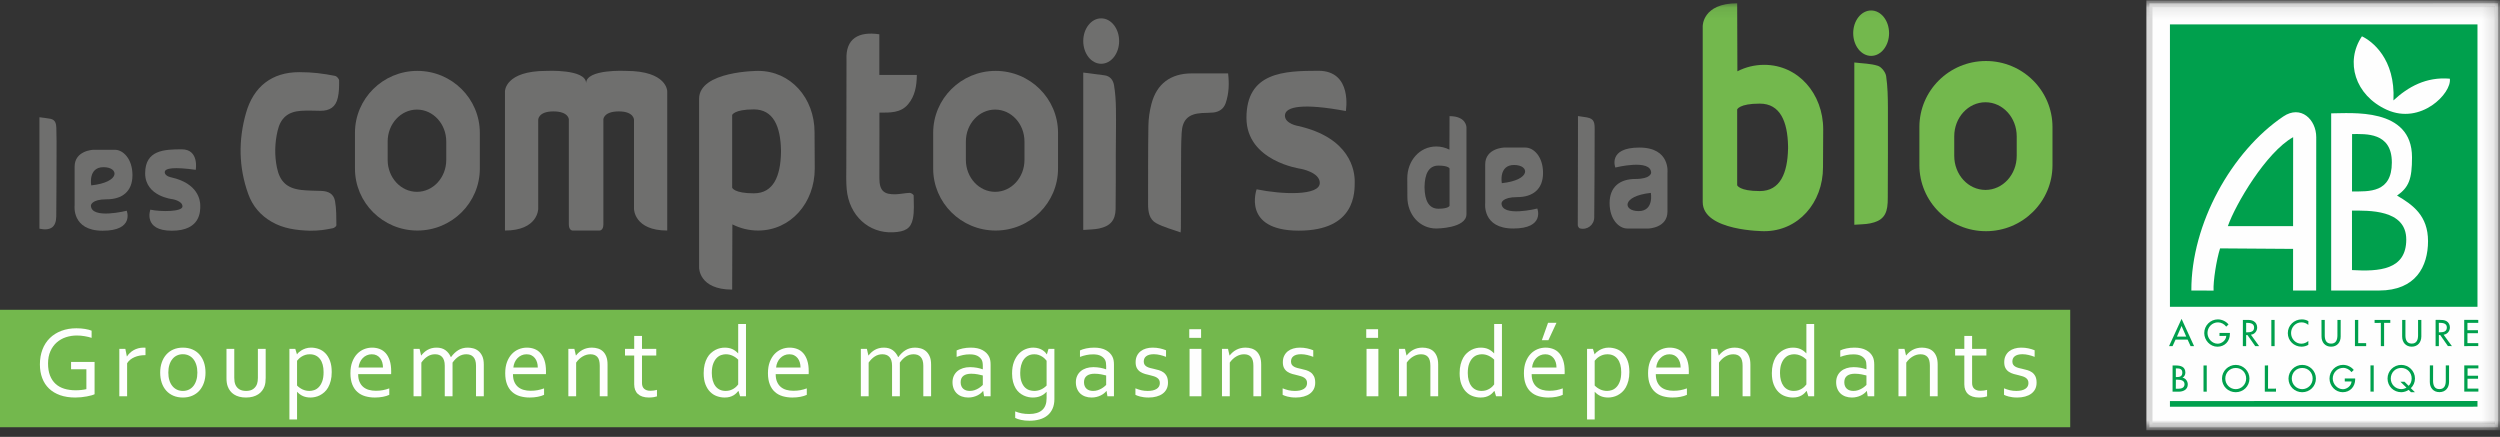 <?xml version="1.0" encoding="UTF-8"?>
<svg width="206px" height="36px" viewBox="0 0 206 36" version="1.1" xmlns="http://www.w3.org/2000/svg" xmlns:xlink="http://www.w3.org/1999/xlink">
    <rect x="0" y="0" width="206" height="36" fill="#333333" stroke="none"/>
    <!-- Generator: Sketch 61 (89581) - https://sketch.com -->
    <title>Group 102</title>
    <desc>Created with Sketch.</desc>
    <defs>
        <polygon id="path-1" points="0 35.128 205.889 35.128 205.889 0.087 0 0.087"></polygon>
    </defs>
    <g id="Symbols" stroke="none" stroke-width="1" fill="none" fill-rule="evenodd">
        <g id="MOBILE/HEADER" transform="translate(-84, -11)">
            <g id="Group-102" transform="translate(84, 11)">
                <polygon id="Fill-1" fill="#73B84D" points="0 35.204 170.586 35.204 170.586 25.526 0 25.526"></polygon>
                <g id="Group-101" transform="translate(0, 0.13)">
                    <path d="M7.118,30.299 L5.856,30.299 L5.856,29.694 L7.794,29.694 L7.794,32.354 C7.735,32.384 7.651,32.415 7.539,32.447 C7.427,32.478 7.299,32.508 7.156,32.535 C7.012,32.562 6.858,32.585 6.694,32.601 C6.53,32.617 6.368,32.626 6.207,32.626 C5.733,32.626 5.314,32.561 4.951,32.433 C4.588,32.303 4.283,32.121 4.038,31.885 C3.792,31.65 3.606,31.363 3.479,31.026 C3.352,30.689 3.288,30.313 3.288,29.9 C3.288,29.451 3.358,29.042 3.497,28.675 C3.636,28.307 3.838,27.994 4.101,27.734 C4.365,27.473 4.684,27.273 5.058,27.131 C5.433,26.99 5.845,26.92 6.294,26.92 C6.416,26.92 6.537,26.925 6.659,26.934 C6.78,26.944 6.896,26.958 7.007,26.975 C7.117,26.993 7.219,27.015 7.313,27.039 C7.407,27.064 7.486,27.09 7.549,27.117 L7.549,27.709 C7.383,27.654 7.193,27.608 6.978,27.572 C6.762,27.534 6.547,27.516 6.332,27.516 C6.017,27.516 5.717,27.563 5.431,27.657 C5.145,27.752 4.893,27.896 4.675,28.087 C4.457,28.279 4.283,28.519 4.154,28.808 C4.024,29.098 3.959,29.436 3.959,29.826 C3.959,30.207 4.013,30.536 4.121,30.812 C4.228,31.089 4.381,31.318 4.578,31.499 C4.775,31.68 5.014,31.813 5.296,31.9 C5.577,31.986 5.889,32.029 6.233,32.029 C6.393,32.029 6.55,32.021 6.705,32.004 C6.86,31.988 6.998,31.965 7.118,31.935 L7.118,30.299 Z" id="Fill-2" fill="#FEFEFE"></path>
                    <path d="M11.989,29.135 L11.939,29.135 C11.787,29.135 11.638,29.149 11.492,29.176 C11.346,29.204 11.208,29.246 11.08,29.302 C10.952,29.358 10.836,29.427 10.732,29.509 C10.629,29.592 10.543,29.689 10.474,29.801 L10.474,32.523 L9.832,32.523 L9.832,28.617 L10.329,28.617 L10.453,29.238 L10.465,29.238 C10.529,29.137 10.607,29.042 10.699,28.955 C10.792,28.867 10.896,28.79 11.012,28.724 C11.128,28.659 11.255,28.607 11.393,28.57 C11.531,28.533 11.676,28.515 11.828,28.515 C11.855,28.515 11.883,28.515 11.912,28.517 C11.942,28.518 11.967,28.52 11.989,28.523 L11.989,29.135 Z" id="Fill-4" fill="#FEFEFE"></path>
                    <path d="M16.263,30.574 C16.263,30.333 16.234,30.118 16.174,29.931 C16.115,29.743 16.032,29.584 15.926,29.454 C15.82,29.323 15.693,29.225 15.547,29.158 C15.401,29.091 15.241,29.058 15.066,29.058 C14.893,29.058 14.733,29.091 14.586,29.158 C14.44,29.225 14.314,29.323 14.208,29.454 C14.101,29.584 14.018,29.743 13.959,29.931 C13.9,30.118 13.87,30.333 13.87,30.574 C13.87,30.812 13.9,31.025 13.959,31.213 C14.018,31.401 14.102,31.559 14.21,31.688 C14.317,31.817 14.444,31.915 14.591,31.982 C14.737,32.049 14.897,32.082 15.071,32.082 C15.245,32.082 15.404,32.049 15.549,31.982 C15.694,31.915 15.82,31.817 15.926,31.688 C16.032,31.559 16.115,31.401 16.174,31.213 C16.234,31.025 16.263,30.812 16.263,30.574 M16.934,30.574 C16.934,30.881 16.89,31.16 16.802,31.412 C16.713,31.665 16.588,31.88 16.427,32.06 C16.266,32.24 16.07,32.379 15.841,32.478 C15.612,32.576 15.355,32.626 15.071,32.626 C14.778,32.626 14.517,32.576 14.286,32.478 C14.056,32.379 13.86,32.24 13.698,32.06 C13.537,31.88 13.413,31.665 13.327,31.412 C13.242,31.16 13.199,30.881 13.199,30.574 C13.199,30.264 13.243,29.983 13.332,29.731 C13.42,29.479 13.545,29.263 13.706,29.082 C13.868,28.901 14.064,28.761 14.294,28.662 C14.525,28.564 14.782,28.515 15.066,28.515 C15.357,28.515 15.617,28.564 15.849,28.662 C16.081,28.761 16.277,28.901 16.437,29.082 C16.597,29.263 16.72,29.479 16.806,29.731 C16.891,29.983 16.934,30.264 16.934,30.574" id="Fill-6" fill="#FEFEFE"></path>
                    <path d="M20.264,32.626 C20.06,32.626 19.877,32.604 19.714,32.559 C19.551,32.516 19.408,32.454 19.285,32.374 C19.162,32.295 19.058,32.2 18.972,32.089 C18.887,31.978 18.819,31.856 18.77,31.725 C18.731,31.626 18.703,31.518 18.687,31.4 C18.67,31.282 18.662,31.153 18.662,31.013 L18.662,28.617 L19.304,28.617 L19.304,31.01 C19.304,31.226 19.333,31.407 19.391,31.552 C19.457,31.717 19.564,31.847 19.712,31.941 C19.859,32.035 20.048,32.082 20.277,32.082 C20.52,32.082 20.715,32.031 20.863,31.926 C21.01,31.822 21.116,31.683 21.18,31.507 C21.226,31.373 21.25,31.207 21.25,31.01 L21.25,28.617 L21.892,28.617 L21.892,31.018 C21.892,31.149 21.884,31.272 21.869,31.386 C21.854,31.5 21.83,31.605 21.796,31.7 C21.747,31.835 21.678,31.958 21.592,32.072 C21.504,32.187 21.397,32.284 21.271,32.366 C21.144,32.449 20.996,32.512 20.83,32.558 C20.663,32.603 20.474,32.626 20.264,32.626" id="Fill-8" fill="#FEFEFE"></path>
                    <path d="M26.663,30.533 C26.663,30.305 26.639,30.101 26.59,29.921 C26.541,29.74 26.468,29.586 26.371,29.458 C26.274,29.331 26.155,29.232 26.013,29.164 C25.872,29.096 25.708,29.062 25.522,29.062 C25.389,29.062 25.267,29.079 25.157,29.115 C25.048,29.151 24.949,29.195 24.86,29.25 C24.771,29.305 24.694,29.364 24.631,29.427 C24.567,29.49 24.515,29.546 24.477,29.596 L24.477,31.638 C24.613,31.776 24.768,31.884 24.941,31.964 C25.114,32.043 25.301,32.082 25.501,32.082 C25.623,32.082 25.752,32.06 25.888,32.015 C26.024,31.97 26.15,31.889 26.265,31.772 C26.38,31.656 26.475,31.497 26.55,31.297 C26.625,31.097 26.663,30.842 26.663,30.533 M27.334,30.525 C27.334,30.796 27.307,31.036 27.253,31.246 C27.198,31.455 27.127,31.638 27.038,31.795 C26.95,31.951 26.846,32.082 26.727,32.187 C26.607,32.293 26.484,32.378 26.356,32.443 C26.229,32.507 26.099,32.554 25.967,32.582 C25.836,32.611 25.712,32.626 25.595,32.626 C25.354,32.626 25.145,32.587 24.967,32.508 C24.79,32.43 24.63,32.315 24.489,32.161 L24.477,32.161 L24.477,34.435 L23.847,34.435 L23.847,28.617 L24.332,28.617 L24.468,29.062 L24.481,29.062 C24.517,29.006 24.563,28.953 24.619,28.901 C24.676,28.849 24.752,28.794 24.847,28.734 C24.942,28.676 25.057,28.624 25.191,28.58 C25.325,28.537 25.47,28.514 25.628,28.514 C25.849,28.514 26.062,28.552 26.267,28.625 C26.473,28.699 26.655,28.817 26.812,28.979 C26.969,29.141 27.096,29.348 27.191,29.602 C27.286,29.855 27.334,30.163 27.334,30.525" id="Fill-10" fill="#FEFEFE"></path>
                    <path d="M30.632,29.062 C30.483,29.062 30.346,29.09 30.219,29.147 C30.092,29.205 29.981,29.283 29.885,29.382 C29.79,29.48 29.714,29.596 29.655,29.729 C29.596,29.861 29.56,30.004 29.546,30.154 L31.558,30.154 C31.558,30.001 31.538,29.858 31.497,29.725 C31.457,29.592 31.398,29.477 31.319,29.378 C31.241,29.279 31.145,29.202 31.03,29.145 C30.915,29.089 30.782,29.062 30.632,29.062 M30.97,32.07 C31.183,32.07 31.377,32.053 31.552,32.019 C31.727,31.985 31.902,31.936 32.076,31.873 L32.076,32.404 C31.935,32.472 31.761,32.526 31.554,32.566 C31.347,32.606 31.125,32.626 30.888,32.626 C30.606,32.626 30.342,32.59 30.095,32.519 C29.847,32.447 29.634,32.332 29.453,32.173 C29.272,32.014 29.131,31.807 29.028,31.55 C28.926,31.294 28.875,30.985 28.875,30.623 C28.875,30.267 28.924,29.958 29.024,29.696 C29.123,29.435 29.255,29.216 29.42,29.04 C29.586,28.866 29.775,28.734 29.99,28.646 C30.205,28.558 30.429,28.515 30.663,28.515 C30.884,28.515 31.09,28.551 31.281,28.624 C31.472,28.696 31.638,28.81 31.779,28.967 C31.919,29.123 32.03,29.325 32.111,29.571 C32.192,29.817 32.233,30.113 32.233,30.459 L32.233,30.543 C32.233,30.566 32.232,30.619 32.229,30.701 L29.513,30.701 C29.513,30.951 29.551,31.162 29.626,31.336 C29.703,31.51 29.806,31.651 29.937,31.76 C30.068,31.868 30.222,31.947 30.399,31.996 C30.576,32.046 30.766,32.07 30.97,32.07" id="Fill-12" fill="#FEFEFE"></path>
                    <path d="M37.29,32.523 L36.648,32.523 L36.648,30.01 C36.648,29.841 36.63,29.696 36.592,29.577 C36.555,29.458 36.501,29.36 36.431,29.284 C36.361,29.207 36.276,29.151 36.178,29.115 C36.08,29.079 35.97,29.061 35.849,29.061 C35.62,29.061 35.412,29.122 35.224,29.244 C35.036,29.366 34.868,29.534 34.719,29.748 L34.719,32.523 L34.077,32.523 L34.077,28.617 L34.574,28.617 L34.698,29.16 L34.711,29.16 C34.782,29.069 34.86,28.986 34.945,28.907 C35.028,28.829 35.122,28.761 35.226,28.702 C35.329,28.643 35.443,28.597 35.567,28.564 C35.692,28.531 35.827,28.515 35.973,28.515 C36.266,28.515 36.509,28.584 36.702,28.724 C36.895,28.864 37.044,29.055 37.149,29.295 L37.166,29.295 C37.34,29.051 37.539,28.86 37.763,28.722 C37.987,28.584 38.248,28.515 38.547,28.515 C38.685,28.515 38.831,28.534 38.986,28.572 C39.141,28.61 39.284,28.681 39.413,28.784 C39.543,28.886 39.651,29.029 39.737,29.209 C39.823,29.39 39.865,29.623 39.865,29.908 L39.865,32.523 L39.224,32.523 L39.224,30.01 C39.224,29.841 39.205,29.696 39.168,29.577 C39.13,29.458 39.077,29.36 39.006,29.284 C38.936,29.207 38.852,29.151 38.754,29.115 C38.656,29.079 38.546,29.061 38.424,29.061 C38.195,29.061 37.986,29.122 37.797,29.244 C37.608,29.366 37.439,29.534 37.29,29.748 L37.29,32.523 Z" id="Fill-14" fill="#FEFEFE"></path>
                    <path d="M43.387,29.062 C43.239,29.062 43.101,29.09 42.974,29.147 C42.847,29.205 42.736,29.283 42.641,29.382 C42.546,29.48 42.469,29.596 42.41,29.729 C42.352,29.861 42.315,30.004 42.301,30.154 L44.314,30.154 C44.314,30.001 44.293,29.858 44.253,29.725 C44.212,29.592 44.153,29.477 44.075,29.378 C43.997,29.279 43.9,29.202 43.785,29.145 C43.671,29.089 43.538,29.062 43.387,29.062 M43.726,32.07 C43.938,32.07 44.132,32.053 44.308,32.019 C44.483,31.985 44.657,31.936 44.831,31.873 L44.831,32.404 C44.691,32.472 44.517,32.526 44.309,32.566 C44.103,32.606 43.88,32.626 43.643,32.626 C43.361,32.626 43.097,32.59 42.85,32.519 C42.603,32.447 42.389,32.332 42.208,32.173 C42.028,32.014 41.886,31.807 41.784,31.55 C41.682,31.294 41.63,30.985 41.63,30.623 C41.63,30.267 41.68,29.958 41.779,29.696 C41.878,29.435 42.011,29.216 42.176,29.04 C42.341,28.866 42.531,28.734 42.746,28.646 C42.961,28.558 43.185,28.515 43.419,28.515 C43.639,28.515 43.845,28.551 44.037,28.624 C44.228,28.696 44.394,28.81 44.534,28.967 C44.675,29.123 44.785,29.325 44.867,29.571 C44.948,29.817 44.989,30.113 44.989,30.459 L44.989,30.543 C44.989,30.566 44.987,30.619 44.985,30.701 L42.268,30.701 C42.268,30.951 42.306,31.162 42.382,31.336 C42.458,31.51 42.562,31.651 42.693,31.76 C42.824,31.868 42.978,31.947 43.154,31.996 C43.331,32.046 43.521,32.07 43.726,32.07" id="Fill-16" fill="#FEFEFE"></path>
                    <path d="M47.453,29.16 L47.466,29.16 C47.538,29.069 47.617,28.985 47.704,28.907 C47.791,28.829 47.888,28.761 47.996,28.702 C48.104,28.643 48.221,28.596 48.35,28.564 C48.478,28.531 48.618,28.514 48.77,28.514 C48.95,28.514 49.118,28.54 49.275,28.589 C49.433,28.638 49.569,28.717 49.685,28.827 C49.801,28.937 49.893,29.08 49.961,29.256 C50.028,29.433 50.062,29.651 50.062,29.908 L50.062,32.523 L49.42,32.523 L49.42,30.01 C49.42,29.674 49.355,29.431 49.224,29.283 C49.093,29.135 48.901,29.062 48.65,29.062 C48.429,29.062 48.215,29.122 48.008,29.244 C47.801,29.366 47.623,29.534 47.474,29.748 L47.474,32.523 L46.832,32.523 L46.832,28.617 L47.329,28.617 L47.453,29.16 Z" id="Fill-18" fill="#FEFEFE"></path>
                    <path d="M54.134,32.531 C54.078,32.553 53.994,32.573 53.881,32.593 C53.768,32.612 53.633,32.623 53.475,32.626 C53.268,32.626 53.089,32.6 52.937,32.549 C52.785,32.499 52.659,32.426 52.558,32.331 C52.457,32.237 52.382,32.122 52.332,31.988 C52.283,31.854 52.258,31.704 52.258,31.54 L52.258,29.164 L51.5,29.164 L51.5,28.617 L52.258,28.617 L52.258,27.549 L52.9,27.549 L52.9,28.617 L54.076,28.617 L54.076,29.164 L52.9,29.164 L52.9,31.441 C52.9,31.532 52.913,31.615 52.939,31.692 C52.965,31.769 53.006,31.835 53.063,31.891 C53.12,31.948 53.192,31.991 53.281,32.023 C53.369,32.055 53.475,32.07 53.599,32.07 C53.685,32.07 53.775,32.064 53.871,32.05 C53.966,32.036 54.053,32.018 54.134,31.996 L54.134,32.531 Z" id="Fill-20" fill="#FEFEFE"></path>
                    <path d="M58.653,30.611 C58.653,30.835 58.679,31.039 58.73,31.221 C58.781,31.404 58.855,31.558 58.951,31.686 C59.048,31.813 59.167,31.911 59.308,31.98 C59.448,32.048 59.61,32.082 59.792,32.082 C59.927,32.082 60.05,32.065 60.16,32.03 C60.271,31.993 60.37,31.948 60.456,31.894 C60.544,31.839 60.618,31.781 60.68,31.718 C60.742,31.657 60.791,31.6 60.827,31.548 L60.827,29.505 C60.695,29.371 60.541,29.263 60.368,29.183 C60.194,29.102 60.006,29.061 59.804,29.061 C59.683,29.061 59.555,29.084 59.421,29.129 C59.287,29.175 59.163,29.256 59.049,29.374 C58.934,29.491 58.84,29.65 58.765,29.848 C58.691,30.047 58.653,30.301 58.653,30.611 M57.983,30.619 C57.983,30.348 58.01,30.107 58.063,29.898 C58.117,29.688 58.188,29.505 58.277,29.349 C58.365,29.193 58.468,29.062 58.587,28.956 C58.706,28.851 58.829,28.766 58.955,28.699 C59.083,28.634 59.212,28.586 59.343,28.557 C59.474,28.529 59.598,28.515 59.713,28.515 C59.953,28.515 60.162,28.554 60.339,28.634 C60.515,28.713 60.674,28.83 60.815,28.984 L60.827,28.984 L60.827,26.57 L61.469,26.57 L61.469,32.523 L60.984,32.523 L60.852,32.087 L60.836,32.087 C60.786,32.15 60.728,32.214 60.662,32.278 C60.595,32.342 60.517,32.401 60.428,32.453 C60.338,32.505 60.234,32.546 60.117,32.579 C60,32.61 59.864,32.626 59.709,32.626 C59.494,32.626 59.283,32.589 59.076,32.516 C58.869,32.444 58.684,32.327 58.523,32.167 C58.361,32.007 58.231,31.799 58.131,31.546 C58.032,31.293 57.983,30.984 57.983,30.619" id="Fill-22" fill="#FEFEFE"></path>
                    <path d="M65.036,29.062 C64.888,29.062 64.751,29.09 64.623,29.147 C64.496,29.205 64.385,29.283 64.29,29.382 C64.195,29.48 64.118,29.596 64.059,29.729 C64.001,29.861 63.964,30.004 63.951,30.154 L65.963,30.154 C65.963,30.001 65.942,29.858 65.902,29.725 C65.861,29.592 65.802,29.477 65.724,29.378 C65.646,29.279 65.549,29.202 65.434,29.145 C65.32,29.089 65.187,29.062 65.036,29.062 M65.375,32.07 C65.588,32.07 65.781,32.053 65.957,32.019 C66.132,31.985 66.307,31.936 66.48,31.873 L66.48,32.404 C66.34,32.472 66.166,32.526 65.959,32.566 C65.752,32.606 65.529,32.626 65.292,32.626 C65.011,32.626 64.746,32.59 64.499,32.519 C64.252,32.447 64.038,32.332 63.857,32.173 C63.677,32.014 63.535,31.807 63.433,31.55 C63.331,31.294 63.279,30.985 63.279,30.623 C63.279,30.267 63.329,29.958 63.428,29.696 C63.527,29.435 63.66,29.216 63.825,29.04 C63.99,28.866 64.18,28.734 64.395,28.646 C64.61,28.558 64.834,28.515 65.068,28.515 C65.288,28.515 65.494,28.551 65.686,28.624 C65.877,28.696 66.043,28.81 66.183,28.967 C66.324,29.123 66.435,29.325 66.516,29.571 C66.597,29.817 66.638,30.113 66.638,30.459 L66.638,30.543 C66.638,30.566 66.636,30.619 66.634,30.701 L63.917,30.701 C63.917,30.951 63.955,31.162 64.031,31.336 C64.107,31.51 64.211,31.651 64.342,31.76 C64.473,31.868 64.627,31.947 64.803,31.996 C64.98,32.046 65.171,32.07 65.375,32.07" id="Fill-24" fill="#FEFEFE"></path>
                    <path d="M74.147,32.523 L73.505,32.523 L73.505,30.01 C73.505,29.841 73.487,29.696 73.449,29.577 C73.412,29.458 73.358,29.36 73.288,29.284 C73.217,29.207 73.133,29.151 73.035,29.115 C72.937,29.079 72.827,29.061 72.706,29.061 C72.477,29.061 72.268,29.122 72.081,29.244 C71.893,29.366 71.724,29.534 71.576,29.748 L71.576,32.523 L70.934,32.523 L70.934,28.617 L71.431,28.617 L71.555,29.16 L71.567,29.16 C71.639,29.069 71.717,28.986 71.801,28.907 C71.885,28.829 71.979,28.761 72.083,28.702 C72.186,28.643 72.3,28.597 72.424,28.564 C72.548,28.531 72.684,28.515 72.83,28.515 C73.123,28.515 73.366,28.584 73.559,28.724 C73.752,28.864 73.901,29.055 74.006,29.295 L74.023,29.295 C74.197,29.051 74.396,28.86 74.62,28.722 C74.844,28.584 75.105,28.515 75.404,28.515 C75.542,28.515 75.688,28.534 75.843,28.572 C75.998,28.61 76.14,28.681 76.27,28.784 C76.4,28.886 76.508,29.029 76.594,29.209 C76.68,29.39 76.722,29.623 76.722,29.908 L76.722,32.523 L76.081,32.523 L76.081,30.01 C76.081,29.841 76.062,29.696 76.025,29.577 C75.987,29.458 75.934,29.36 75.863,29.284 C75.793,29.207 75.709,29.151 75.611,29.115 C75.513,29.079 75.403,29.061 75.281,29.061 C75.052,29.061 74.843,29.122 74.654,29.244 C74.465,29.366 74.296,29.534 74.147,29.748 L74.147,32.523 Z" id="Fill-26" fill="#FEFEFE"></path>
                    <path d="M80.984,30.808 C80.866,30.776 80.726,30.743 80.564,30.714 C80.402,30.684 80.223,30.667 80.028,30.665 C79.756,30.665 79.543,30.722 79.389,30.837 C79.235,30.952 79.158,31.129 79.158,31.367 C79.158,31.488 79.177,31.593 79.216,31.684 C79.254,31.774 79.307,31.849 79.375,31.908 C79.442,31.967 79.522,32.011 79.614,32.04 C79.706,32.068 79.804,32.082 79.909,32.082 C80.046,32.082 80.173,32.063 80.292,32.023 C80.41,31.983 80.515,31.936 80.607,31.881 C80.699,31.826 80.777,31.772 80.842,31.716 C80.907,31.662 80.954,31.619 80.984,31.589 L80.984,30.808 Z M81.017,32.091 L81.001,32.091 C80.948,32.157 80.882,32.222 80.802,32.286 C80.722,32.351 80.63,32.408 80.525,32.459 C80.42,32.51 80.305,32.55 80.181,32.58 C80.057,32.611 79.924,32.626 79.783,32.626 C79.593,32.626 79.418,32.598 79.26,32.541 C79.101,32.485 78.964,32.403 78.85,32.295 C78.735,32.186 78.646,32.054 78.583,31.897 C78.519,31.741 78.487,31.565 78.487,31.367 C78.487,31.173 78.523,30.999 78.593,30.845 C78.664,30.692 78.762,30.562 78.889,30.454 C79.016,30.348 79.169,30.266 79.346,30.208 C79.525,30.151 79.722,30.122 79.937,30.122 C80.141,30.125 80.33,30.143 80.504,30.175 C80.678,30.208 80.832,30.249 80.968,30.299 L80.984,30.299 L80.984,30.027 C80.984,29.921 80.978,29.826 80.963,29.744 C80.95,29.661 80.926,29.589 80.893,29.526 C80.821,29.394 80.707,29.285 80.55,29.199 C80.392,29.113 80.18,29.069 79.912,29.069 C79.713,29.069 79.526,29.088 79.351,29.125 C79.176,29.162 79.001,29.214 78.827,29.279 L78.827,28.745 C78.893,28.712 78.971,28.681 79.061,28.652 C79.151,28.624 79.245,28.599 79.344,28.579 C79.444,28.557 79.549,28.542 79.659,28.531 C79.769,28.52 79.88,28.515 79.99,28.515 C80.388,28.515 80.713,28.584 80.966,28.724 C81.218,28.864 81.4,29.049 81.51,29.279 C81.551,29.367 81.581,29.464 81.599,29.569 C81.617,29.674 81.626,29.791 81.626,29.916 L81.626,32.523 L81.088,32.523 L81.017,32.091 Z" id="Fill-28" fill="#FEFEFE"></path>
                    <path d="M84.066,30.595 C84.066,30.901 84.103,31.152 84.178,31.347 C84.253,31.541 84.347,31.693 84.461,31.801 C84.576,31.909 84.701,31.983 84.836,32.023 C84.972,32.063 85.1,32.082 85.221,32.082 C85.42,32.082 85.607,32.043 85.78,31.963 C85.954,31.884 86.107,31.776 86.24,31.638 L86.24,29.596 C86.204,29.546 86.154,29.49 86.091,29.427 C86.027,29.364 85.954,29.306 85.869,29.252 C85.785,29.199 85.689,29.154 85.582,29.117 C85.474,29.08 85.357,29.062 85.23,29.062 C85.039,29.062 84.871,29.099 84.727,29.175 C84.582,29.25 84.46,29.355 84.362,29.489 C84.264,29.623 84.19,29.784 84.14,29.972 C84.091,30.159 84.066,30.367 84.066,30.595 M85.147,28.514 C85.318,28.518 85.467,28.539 85.594,28.58 C85.721,28.621 85.83,28.673 85.921,28.734 C86.012,28.796 86.084,28.857 86.139,28.918 C86.192,28.978 86.229,29.026 86.248,29.062 L86.265,29.062 L86.397,28.617 L86.882,28.617 L86.882,32.753 C86.882,33.054 86.832,33.318 86.732,33.541 C86.633,33.764 86.494,33.95 86.314,34.098 C86.135,34.246 85.919,34.356 85.666,34.429 C85.414,34.501 85.134,34.538 84.828,34.538 C84.569,34.538 84.337,34.515 84.132,34.47 C83.928,34.424 83.768,34.37 83.652,34.307 L83.652,33.769 C83.746,33.807 83.837,33.839 83.925,33.865 C84.014,33.892 84.105,33.913 84.199,33.931 C84.292,33.949 84.389,33.962 84.486,33.97 C84.584,33.978 84.693,33.983 84.811,33.983 C85.272,33.983 85.626,33.876 85.872,33.661 C86.117,33.448 86.24,33.122 86.24,32.683 L86.24,32.161 L86.227,32.161 C86.087,32.315 85.923,32.43 85.737,32.508 C85.55,32.587 85.337,32.626 85.097,32.626 C84.987,32.626 84.868,32.613 84.741,32.589 C84.614,32.564 84.487,32.522 84.36,32.463 C84.233,32.404 84.111,32.326 83.995,32.228 C83.88,32.131 83.778,32.009 83.689,31.863 C83.601,31.716 83.53,31.543 83.476,31.342 C83.422,31.142 83.395,30.911 83.395,30.648 C83.395,30.283 83.445,29.967 83.544,29.7 C83.644,29.433 83.775,29.212 83.938,29.036 C84.101,28.862 84.287,28.73 84.497,28.644 C84.707,28.557 84.923,28.514 85.147,28.514" id="Fill-30" fill="#FEFEFE"></path>
                    <path d="M91.148,30.808 C91.029,30.776 90.89,30.743 90.728,30.714 C90.566,30.684 90.386,30.667 90.192,30.665 C89.919,30.665 89.707,30.722 89.553,30.837 C89.399,30.952 89.322,31.129 89.322,31.367 C89.322,31.488 89.341,31.593 89.38,31.684 C89.418,31.774 89.471,31.849 89.538,31.908 C89.606,31.967 89.685,32.011 89.778,32.04 C89.869,32.068 89.968,32.082 90.072,32.082 C90.21,32.082 90.337,32.063 90.456,32.023 C90.574,31.983 90.679,31.936 90.771,31.881 C90.863,31.826 90.941,31.772 91.006,31.716 C91.07,31.662 91.118,31.619 91.148,31.589 L91.148,30.808 Z M91.181,32.091 L91.164,32.091 C91.112,32.157 91.046,32.222 90.966,32.286 C90.886,32.351 90.793,32.408 90.689,32.459 C90.583,32.51 90.469,32.55 90.345,32.58 C90.22,32.611 90.088,32.626 89.947,32.626 C89.757,32.626 89.582,32.598 89.423,32.541 C89.265,32.485 89.128,32.403 89.013,32.295 C88.899,32.186 88.81,32.054 88.746,31.897 C88.683,31.741 88.651,31.565 88.651,31.367 C88.651,31.173 88.686,30.999 88.757,30.845 C88.827,30.692 88.926,30.562 89.053,30.454 C89.18,30.348 89.333,30.266 89.51,30.208 C89.689,30.151 89.885,30.122 90.1,30.122 C90.304,30.125 90.494,30.143 90.667,30.175 C90.842,30.208 90.996,30.249 91.131,30.299 L91.148,30.299 L91.148,30.027 C91.148,29.921 91.141,29.826 91.127,29.744 C91.113,29.661 91.09,29.589 91.057,29.526 C90.985,29.394 90.871,29.285 90.713,29.199 C90.556,29.113 90.343,29.069 90.076,29.069 C89.877,29.069 89.69,29.088 89.515,29.125 C89.339,29.162 89.165,29.214 88.99,29.279 L88.99,28.745 C89.057,28.712 89.135,28.681 89.225,28.652 C89.314,28.624 89.409,28.599 89.508,28.579 C89.607,28.557 89.712,28.542 89.823,28.531 C89.933,28.52 90.044,28.515 90.154,28.515 C90.552,28.515 90.877,28.584 91.13,28.724 C91.382,28.864 91.563,29.049 91.673,29.279 C91.715,29.367 91.745,29.464 91.763,29.569 C91.781,29.674 91.79,29.791 91.79,29.916 L91.79,32.523 L91.252,32.523 L91.181,32.091 Z" id="Fill-32" fill="#FEFEFE"></path>
                    <path d="M94.246,29.658 C94.246,29.764 94.269,29.852 94.315,29.921 C94.361,29.989 94.422,30.044 94.499,30.087 C94.576,30.129 94.665,30.164 94.766,30.192 C94.867,30.219 94.972,30.244 95.08,30.266 C95.229,30.299 95.369,30.335 95.501,30.374 C95.633,30.414 95.755,30.474 95.867,30.553 C95.979,30.633 96.07,30.74 96.139,30.876 C96.208,31.012 96.242,31.187 96.242,31.404 C96.242,31.602 96.203,31.776 96.126,31.929 C96.049,32.081 95.94,32.208 95.799,32.311 C95.658,32.414 95.489,32.492 95.294,32.545 C95.098,32.599 94.883,32.626 94.648,32.626 C94.504,32.626 94.374,32.618 94.257,32.603 C94.139,32.588 94.035,32.569 93.946,32.545 C93.856,32.522 93.78,32.498 93.716,32.473 C93.653,32.449 93.6,32.426 93.559,32.404 L93.559,31.869 C93.721,31.935 93.883,31.986 94.043,32.026 C94.202,32.064 94.378,32.083 94.571,32.083 C94.723,32.083 94.86,32.069 94.982,32.042 C95.103,32.014 95.208,31.974 95.297,31.92 C95.385,31.867 95.453,31.8 95.5,31.718 C95.548,31.638 95.571,31.544 95.571,31.437 C95.571,31.328 95.55,31.237 95.506,31.166 C95.463,31.095 95.405,31.036 95.331,30.989 C95.258,30.942 95.173,30.904 95.077,30.874 C94.981,30.844 94.88,30.817 94.774,30.791 C94.636,30.762 94.496,30.726 94.354,30.685 C94.211,30.644 94.082,30.586 93.966,30.512 C93.849,30.438 93.755,30.337 93.683,30.21 C93.611,30.083 93.576,29.919 93.576,29.719 C93.576,29.514 93.613,29.336 93.687,29.185 C93.762,29.034 93.863,28.909 93.99,28.81 C94.117,28.712 94.264,28.638 94.433,28.589 C94.601,28.54 94.779,28.515 94.967,28.515 C95.185,28.515 95.387,28.535 95.573,28.576 C95.759,28.617 95.929,28.669 96.081,28.732 L96.081,29.275 C95.919,29.212 95.755,29.161 95.589,29.121 C95.424,29.081 95.253,29.06 95.078,29.057 C94.93,29.057 94.804,29.073 94.698,29.102 C94.594,29.132 94.507,29.174 94.44,29.228 C94.373,29.281 94.323,29.344 94.293,29.417 C94.262,29.49 94.246,29.57 94.246,29.658" id="Fill-34" fill="#FEFEFE"></path>
                    <mask id="mask-2" fill="white">
                        <use xlink:href="#path-1"></use>
                    </mask>
                    <g id="Clip-37"></g>
                    <path d="M98.02,32.523 L98.995,32.523 L98.995,28.617 L98.02,28.617 L98.02,32.523 Z M97.995,27.709 L98.969,27.709 L98.969,26.997 L97.995,26.997 L97.995,27.709 Z" id="Fill-36" fill="#FEFEFE" mask="url(#mask-2)"></path>
                    <path d="M101.312,29.16 L101.325,29.16 C101.397,29.069 101.476,28.985 101.563,28.907 C101.65,28.829 101.747,28.761 101.855,28.702 C101.962,28.643 102.081,28.596 102.209,28.564 C102.337,28.531 102.477,28.514 102.629,28.514 C102.808,28.514 102.977,28.54 103.134,28.589 C103.292,28.638 103.428,28.717 103.544,28.827 C103.66,28.937 103.752,29.08 103.82,29.256 C103.887,29.433 103.921,29.651 103.921,29.908 L103.921,32.523 L103.279,32.523 L103.279,30.01 C103.279,29.674 103.214,29.431 103.082,29.283 C102.952,29.135 102.76,29.062 102.509,29.062 C102.288,29.062 102.074,29.122 101.867,29.244 C101.66,29.366 101.482,29.534 101.333,29.748 L101.333,32.523 L100.691,32.523 L100.691,28.617 L101.188,28.617 L101.312,29.16 Z" id="Fill-38" fill="#FEFEFE" mask="url(#mask-2)"></path>
                    <path d="M106.378,29.658 C106.378,29.764 106.4,29.852 106.446,29.921 C106.492,29.989 106.554,30.044 106.631,30.087 C106.707,30.129 106.797,30.164 106.898,30.192 C106.999,30.219 107.104,30.244 107.212,30.266 C107.36,30.299 107.5,30.335 107.632,30.374 C107.765,30.414 107.887,30.474 107.999,30.553 C108.111,30.633 108.201,30.74 108.27,30.876 C108.339,31.012 108.373,31.187 108.373,31.404 C108.373,31.602 108.335,31.776 108.258,31.929 C108.18,32.081 108.071,32.208 107.93,32.311 C107.79,32.414 107.621,32.492 107.425,32.545 C107.229,32.599 107.014,32.626 106.779,32.626 C106.636,32.626 106.505,32.618 106.388,32.603 C106.27,32.588 106.167,32.569 106.077,32.545 C105.987,32.522 105.911,32.498 105.848,32.473 C105.784,32.449 105.732,32.426 105.69,32.404 L105.69,31.869 C105.853,31.935 106.014,31.986 106.174,32.026 C106.334,32.064 106.51,32.083 106.702,32.083 C106.854,32.083 106.991,32.069 107.113,32.042 C107.235,32.014 107.34,31.974 107.428,31.92 C107.516,31.867 107.584,31.8 107.631,31.718 C107.678,31.638 107.702,31.544 107.702,31.437 C107.702,31.328 107.681,31.237 107.638,31.166 C107.594,31.095 107.535,31.036 107.463,30.989 C107.389,30.942 107.305,30.904 107.209,30.874 C107.112,30.844 107.011,30.817 106.906,30.791 C106.768,30.762 106.627,30.726 106.485,30.685 C106.343,30.644 106.213,30.586 106.097,30.512 C105.98,30.438 105.886,30.337 105.814,30.21 C105.742,30.083 105.707,29.919 105.707,29.719 C105.707,29.514 105.744,29.336 105.819,29.185 C105.893,29.034 105.994,28.909 106.121,28.81 C106.248,28.712 106.396,28.638 106.564,28.589 C106.732,28.54 106.91,28.515 107.098,28.515 C107.316,28.515 107.518,28.535 107.705,28.576 C107.891,28.617 108.06,28.669 108.212,28.732 L108.212,29.275 C108.05,29.212 107.887,29.161 107.721,29.121 C107.555,29.081 107.385,29.06 107.21,29.057 C107.061,29.057 106.935,29.073 106.83,29.102 C106.725,29.132 106.639,29.174 106.572,29.228 C106.504,29.281 106.455,29.344 106.424,29.417 C106.393,29.49 106.378,29.57 106.378,29.658" id="Fill-39" fill="#FEFEFE" mask="url(#mask-2)"></path>
                    <path d="M112.603,32.523 L113.578,32.523 L113.578,28.617 L112.603,28.617 L112.603,32.523 Z M112.578,27.709 L113.554,27.709 L113.554,26.997 L112.578,26.997 L112.578,27.709 Z" id="Fill-40" fill="#FEFEFE" mask="url(#mask-2)"></path>
                    <path d="M115.896,29.16 L115.909,29.16 C115.981,29.069 116.06,28.985 116.147,28.907 C116.234,28.829 116.331,28.761 116.439,28.702 C116.546,28.643 116.665,28.596 116.793,28.564 C116.921,28.531 117.061,28.514 117.213,28.514 C117.392,28.514 117.561,28.54 117.718,28.589 C117.875,28.638 118.012,28.717 118.128,28.827 C118.244,28.937 118.336,29.08 118.403,29.256 C118.471,29.433 118.505,29.651 118.505,29.908 L118.505,32.523 L117.863,32.523 L117.863,30.01 C117.863,29.674 117.798,29.431 117.666,29.283 C117.536,29.135 117.344,29.062 117.093,29.062 C116.872,29.062 116.658,29.122 116.451,29.244 C116.244,29.366 116.066,29.534 115.917,29.748 L115.917,32.523 L115.275,32.523 L115.275,28.617 L115.772,28.617 L115.896,29.16 Z" id="Fill-41" fill="#FEFEFE" mask="url(#mask-2)"></path>
                    <path d="M120.945,30.611 C120.945,30.835 120.971,31.039 121.022,31.221 C121.073,31.404 121.146,31.558 121.243,31.686 C121.34,31.813 121.458,31.911 121.6,31.98 C121.74,32.048 121.901,32.082 122.084,32.082 C122.219,32.082 122.342,32.065 122.452,32.03 C122.563,31.993 122.661,31.948 122.748,31.894 C122.835,31.839 122.91,31.781 122.972,31.718 C123.034,31.657 123.083,31.6 123.119,31.548 L123.119,29.505 C122.986,29.371 122.833,29.263 122.659,29.183 C122.485,29.102 122.297,29.061 122.097,29.061 C121.974,29.061 121.847,29.084 121.713,29.129 C121.579,29.175 121.455,29.256 121.34,29.374 C121.226,29.491 121.131,29.65 121.057,29.848 C120.982,30.047 120.945,30.301 120.945,30.611 M120.274,30.619 C120.274,30.348 120.301,30.107 120.355,29.898 C120.409,29.688 120.48,29.505 120.568,29.349 C120.656,29.193 120.76,29.062 120.879,28.956 C120.997,28.851 121.12,28.766 121.247,28.699 C121.374,28.634 121.504,28.586 121.635,28.557 C121.766,28.529 121.889,28.515 122.005,28.515 C122.245,28.515 122.453,28.554 122.63,28.634 C122.807,28.713 122.965,28.83 123.107,28.984 L123.119,28.984 L123.119,26.57 L123.76,26.57 L123.76,32.523 L123.276,32.523 L123.144,32.087 L123.127,32.087 C123.078,32.15 123.019,32.214 122.954,32.278 C122.887,32.342 122.809,32.401 122.719,32.453 C122.63,32.505 122.526,32.546 122.409,32.579 C122.291,32.61 122.155,32.626 122.001,32.626 C121.785,32.626 121.574,32.589 121.368,32.516 C121.16,32.444 120.976,32.327 120.815,32.167 C120.653,32.007 120.523,31.799 120.423,31.546 C120.324,31.293 120.274,30.984 120.274,30.619" id="Fill-42" fill="#FEFEFE" mask="url(#mask-2)"></path>
                    <path d="M128.254,26.468 L127.588,27.902 L127.049,27.902 L127.559,26.468 L128.254,26.468 Z M127.328,29.062 C127.18,29.062 127.042,29.09 126.915,29.147 C126.787,29.205 126.676,29.283 126.582,29.382 C126.487,29.48 126.41,29.596 126.351,29.729 C126.292,29.861 126.256,30.004 126.242,30.154 L128.254,30.154 C128.254,30.001 128.234,29.858 128.194,29.725 C128.153,29.592 128.094,29.477 128.015,29.378 C127.937,29.279 127.841,29.202 127.726,29.145 C127.611,29.089 127.479,29.062 127.328,29.062 L127.328,29.062 Z M127.666,32.07 C127.879,32.07 128.073,32.053 128.248,32.019 C128.423,31.985 128.598,31.936 128.772,31.873 L128.772,32.404 C128.631,32.472 128.457,32.526 128.25,32.566 C128.043,32.606 127.821,32.626 127.583,32.626 C127.302,32.626 127.038,32.59 126.791,32.519 C126.544,32.447 126.329,32.332 126.149,32.173 C125.968,32.014 125.827,31.807 125.725,31.55 C125.622,31.294 125.571,30.985 125.571,30.623 C125.571,30.267 125.621,29.958 125.72,29.696 C125.819,29.435 125.951,29.216 126.117,29.04 C126.281,28.866 126.472,28.734 126.686,28.646 C126.901,28.558 127.126,28.514 127.36,28.514 C127.58,28.514 127.786,28.551 127.977,28.624 C128.169,28.696 128.334,28.81 128.475,28.967 C128.615,29.123 128.726,29.325 128.807,29.571 C128.889,29.817 128.929,30.113 128.929,30.459 L128.929,30.543 C128.929,30.566 128.928,30.619 128.925,30.701 L126.209,30.701 C126.209,30.951 126.247,31.162 126.323,31.336 C126.398,31.51 126.502,31.651 126.633,31.76 C126.764,31.868 126.918,31.947 127.095,31.996 C127.272,32.046 127.462,32.07 127.666,32.07 L127.666,32.07 Z" id="Fill-43" fill="#FEFEFE" mask="url(#mask-2)"></path>
                    <path d="M133.589,30.533 C133.589,30.305 133.564,30.101 133.516,29.921 C133.467,29.74 133.394,29.586 133.297,29.458 C133.2,29.331 133.081,29.232 132.939,29.164 C132.798,29.096 132.633,29.062 132.448,29.062 C132.315,29.062 132.193,29.079 132.083,29.115 C131.974,29.151 131.875,29.195 131.785,29.25 C131.697,29.305 131.62,29.364 131.556,29.427 C131.493,29.49 131.441,29.546 131.402,29.596 L131.402,31.638 C131.538,31.776 131.693,31.884 131.867,31.964 C132.04,32.043 132.227,32.082 132.427,32.082 C132.549,32.082 132.678,32.06 132.814,32.015 C132.951,31.97 133.076,31.889 133.191,31.772 C133.306,31.656 133.402,31.497 133.476,31.297 C133.551,31.097 133.589,30.842 133.589,30.533 M134.26,30.525 C134.26,30.796 134.232,31.036 134.178,31.246 C134.124,31.455 134.053,31.638 133.964,31.795 C133.875,31.951 133.771,32.082 133.652,32.187 C133.533,32.293 133.41,32.378 133.282,32.443 C133.155,32.507 133.025,32.554 132.893,32.582 C132.761,32.611 132.637,32.626 132.521,32.626 C132.28,32.626 132.07,32.587 131.893,32.508 C131.716,32.43 131.556,32.315 131.415,32.161 L131.403,32.161 L131.403,34.435 L130.773,34.435 L130.773,28.617 L131.258,28.617 L131.394,29.062 L131.407,29.062 C131.443,29.006 131.489,28.953 131.545,28.901 C131.602,28.849 131.678,28.794 131.773,28.734 C131.868,28.676 131.983,28.624 132.117,28.58 C132.251,28.537 132.396,28.514 132.554,28.514 C132.774,28.514 132.988,28.552 133.193,28.625 C133.399,28.699 133.58,28.817 133.738,28.979 C133.895,29.141 134.021,29.348 134.117,29.602 C134.212,29.855 134.26,30.163 134.26,30.525" id="Fill-44" fill="#FEFEFE" mask="url(#mask-2)"></path>
                    <path d="M137.557,29.062 C137.409,29.062 137.271,29.09 137.145,29.147 C137.017,29.205 136.906,29.283 136.811,29.382 C136.716,29.48 136.639,29.596 136.581,29.729 C136.522,29.861 136.486,30.004 136.472,30.154 L138.484,30.154 C138.484,30.001 138.463,29.858 138.424,29.725 C138.383,29.592 138.323,29.477 138.245,29.378 C138.167,29.279 138.07,29.202 137.956,29.145 C137.841,29.089 137.708,29.062 137.557,29.062 M137.896,32.07 C138.109,32.07 138.303,32.053 138.478,32.019 C138.653,31.985 138.828,31.936 139.002,31.873 L139.002,32.404 C138.861,32.472 138.687,32.526 138.48,32.566 C138.273,32.606 138.05,32.626 137.813,32.626 C137.532,32.626 137.267,32.59 137.02,32.519 C136.773,32.447 136.559,32.332 136.379,32.173 C136.198,32.014 136.057,31.807 135.954,31.55 C135.852,31.294 135.801,30.985 135.801,30.623 C135.801,30.267 135.851,29.958 135.949,29.696 C136.049,29.435 136.181,29.216 136.346,29.04 C136.511,28.866 136.701,28.734 136.916,28.646 C137.131,28.558 137.355,28.515 137.589,28.515 C137.81,28.515 138.015,28.551 138.207,28.624 C138.398,28.696 138.564,28.81 138.705,28.967 C138.845,29.123 138.956,29.325 139.037,29.571 C139.118,29.817 139.159,30.113 139.159,30.459 L139.159,30.543 C139.159,30.566 139.158,30.619 139.155,30.701 L136.438,30.701 C136.438,30.951 136.477,31.162 136.552,31.336 C136.628,31.51 136.732,31.651 136.863,31.76 C136.994,31.868 137.148,31.947 137.325,31.996 C137.501,32.046 137.692,32.07 137.896,32.07" id="Fill-45" fill="#FEFEFE" mask="url(#mask-2)"></path>
                    <path d="M141.624,29.16 L141.636,29.16 C141.708,29.069 141.787,28.985 141.874,28.907 C141.961,28.829 142.058,28.761 142.166,28.702 C142.274,28.643 142.392,28.596 142.52,28.564 C142.649,28.531 142.788,28.514 142.941,28.514 C143.119,28.514 143.288,28.54 143.445,28.589 C143.603,28.638 143.74,28.717 143.856,28.827 C143.972,28.937 144.063,29.08 144.131,29.256 C144.198,29.433 144.232,29.651 144.232,29.908 L144.232,32.523 L143.59,32.523 L143.59,30.01 C143.59,29.674 143.525,29.431 143.394,29.283 C143.263,29.135 143.071,29.062 142.82,29.062 C142.599,29.062 142.386,29.122 142.178,29.244 C141.972,29.366 141.793,29.534 141.644,29.748 L141.644,32.523 L141.002,32.523 L141.002,28.617 L141.5,28.617 L141.624,29.16 Z" id="Fill-46" fill="#FEFEFE" mask="url(#mask-2)"></path>
                    <path d="M146.672,30.611 C146.672,30.835 146.698,31.039 146.749,31.221 C146.8,31.404 146.874,31.558 146.97,31.686 C147.067,31.813 147.185,31.911 147.327,31.98 C147.467,32.048 147.629,32.082 147.811,32.082 C147.946,32.082 148.069,32.065 148.18,32.03 C148.29,31.993 148.389,31.948 148.476,31.894 C148.562,31.839 148.637,31.781 148.699,31.718 C148.761,31.657 148.81,31.6 148.846,31.548 L148.846,29.505 C148.714,29.371 148.56,29.263 148.387,29.183 C148.212,29.102 148.025,29.061 147.824,29.061 C147.702,29.061 147.574,29.084 147.44,29.129 C147.306,29.175 147.182,29.256 147.068,29.374 C146.953,29.491 146.859,29.65 146.784,29.848 C146.71,30.047 146.672,30.301 146.672,30.611 M146.001,30.619 C146.001,30.348 146.028,30.107 146.082,29.898 C146.136,29.688 146.207,29.505 146.295,29.349 C146.384,29.193 146.487,29.062 146.606,28.956 C146.725,28.851 146.847,28.766 146.975,28.699 C147.101,28.634 147.23,28.586 147.362,28.557 C147.493,28.529 147.616,28.515 147.732,28.515 C147.973,28.515 148.181,28.554 148.357,28.634 C148.534,28.713 148.693,28.83 148.834,28.984 L148.846,28.984 L148.846,26.57 L149.488,26.57 L149.488,32.523 L149.004,32.523 L148.871,32.087 L148.854,32.087 C148.805,32.15 148.747,32.214 148.68,32.278 C148.614,32.342 148.536,32.401 148.446,32.453 C148.357,32.505 148.253,32.546 148.136,32.579 C148.019,32.61 147.883,32.626 147.728,32.626 C147.513,32.626 147.301,32.589 147.095,32.516 C146.887,32.444 146.703,32.327 146.542,32.167 C146.38,32.007 146.25,31.799 146.151,31.546 C146.051,31.293 146.001,30.984 146.001,30.619" id="Fill-47" fill="#FEFEFE" mask="url(#mask-2)"></path>
                    <path d="M153.795,30.808 C153.677,30.776 153.537,30.743 153.375,30.714 C153.213,30.684 153.034,30.667 152.839,30.665 C152.567,30.665 152.354,30.722 152.2,30.837 C152.046,30.952 151.97,31.129 151.97,31.367 C151.97,31.488 151.989,31.593 152.027,31.684 C152.065,31.774 152.119,31.849 152.186,31.908 C152.253,31.967 152.333,32.011 152.425,32.04 C152.517,32.068 152.615,32.082 152.72,32.082 C152.857,32.082 152.985,32.063 153.104,32.023 C153.221,31.983 153.326,31.936 153.418,31.881 C153.511,31.826 153.589,31.772 153.653,31.716 C153.718,31.662 153.765,31.619 153.795,31.589 L153.795,30.808 Z M153.829,32.091 L153.812,32.091 C153.76,32.157 153.693,32.222 153.613,32.286 C153.533,32.351 153.441,32.408 153.336,32.459 C153.231,32.51 153.116,32.55 152.992,32.58 C152.868,32.611 152.736,32.626 152.595,32.626 C152.404,32.626 152.23,32.598 152.071,32.541 C151.912,32.485 151.776,32.403 151.661,32.295 C151.547,32.186 151.458,32.054 151.394,31.897 C151.331,31.741 151.299,31.565 151.299,31.367 C151.299,31.173 151.334,30.999 151.404,30.845 C151.475,30.692 151.573,30.562 151.701,30.454 C151.827,30.348 151.98,30.266 152.158,30.208 C152.336,30.151 152.532,30.122 152.748,30.122 C152.952,30.125 153.141,30.143 153.315,30.175 C153.489,30.208 153.644,30.249 153.779,30.299 L153.795,30.299 L153.795,30.027 C153.795,29.921 153.789,29.826 153.775,29.744 C153.761,29.661 153.737,29.589 153.704,29.526 C153.633,29.394 153.518,29.285 153.36,29.199 C153.204,29.113 152.991,29.069 152.723,29.069 C152.525,29.069 152.337,29.088 152.162,29.125 C151.987,29.162 151.812,29.214 151.638,29.279 L151.638,28.745 C151.704,28.712 151.783,28.681 151.872,28.652 C151.962,28.624 152.057,28.599 152.156,28.579 C152.255,28.557 152.36,28.542 152.47,28.531 C152.581,28.52 152.691,28.515 152.802,28.515 C153.199,28.515 153.524,28.584 153.777,28.724 C154.029,28.864 154.211,29.049 154.321,29.279 C154.363,29.367 154.392,29.464 154.41,29.569 C154.428,29.674 154.438,29.791 154.438,29.916 L154.438,32.523 L153.899,32.523 L153.829,32.091 Z" id="Fill-48" fill="#FEFEFE" mask="url(#mask-2)"></path>
                    <path d="M157.055,29.16 L157.068,29.16 C157.14,29.069 157.219,28.985 157.306,28.907 C157.393,28.829 157.49,28.761 157.598,28.702 C157.705,28.643 157.823,28.596 157.952,28.564 C158.08,28.531 158.22,28.514 158.372,28.514 C158.551,28.514 158.72,28.54 158.877,28.589 C159.034,28.638 159.171,28.717 159.287,28.827 C159.403,28.937 159.495,29.08 159.563,29.256 C159.63,29.433 159.664,29.651 159.664,29.908 L159.664,32.523 L159.022,32.523 L159.022,30.01 C159.022,29.674 158.957,29.431 158.825,29.283 C158.694,29.135 158.503,29.062 158.252,29.062 C158.031,29.062 157.817,29.122 157.61,29.244 C157.403,29.366 157.225,29.534 157.076,29.748 L157.076,32.523 L156.434,32.523 L156.434,28.617 L156.931,28.617 L157.055,29.16 Z" id="Fill-49" fill="#FEFEFE" mask="url(#mask-2)"></path>
                    <path d="M163.735,32.531 C163.68,32.553 163.596,32.573 163.483,32.593 C163.37,32.612 163.234,32.623 163.077,32.626 C162.87,32.626 162.69,32.6 162.538,32.549 C162.386,32.499 162.26,32.426 162.16,32.331 C162.059,32.237 161.984,32.122 161.934,31.988 C161.885,31.854 161.86,31.704 161.86,31.54 L161.86,29.164 L161.102,29.164 L161.102,28.617 L161.86,28.617 L161.86,27.549 L162.501,27.549 L162.501,28.617 L163.677,28.617 L163.677,29.164 L162.501,29.164 L162.501,31.441 C162.501,31.532 162.514,31.615 162.541,31.692 C162.567,31.769 162.608,31.835 162.665,31.891 C162.721,31.948 162.794,31.991 162.882,32.023 C162.971,32.055 163.077,32.07 163.201,32.07 C163.287,32.07 163.377,32.064 163.472,32.05 C163.568,32.036 163.655,32.018 163.735,31.996 L163.735,32.531 Z" id="Fill-50" fill="#FEFEFE" mask="url(#mask-2)"></path>
                    <path d="M165.819,29.658 C165.819,29.764 165.842,29.852 165.888,29.921 C165.934,29.989 165.995,30.044 166.072,30.087 C166.149,30.129 166.238,30.164 166.339,30.192 C166.44,30.219 166.546,30.244 166.653,30.266 C166.802,30.299 166.942,30.335 167.074,30.374 C167.206,30.414 167.329,30.474 167.441,30.553 C167.552,30.633 167.643,30.74 167.712,30.876 C167.781,31.012 167.815,31.187 167.815,31.404 C167.815,31.602 167.776,31.776 167.7,31.929 C167.622,32.081 167.513,32.208 167.372,32.311 C167.231,32.414 167.063,32.492 166.867,32.545 C166.671,32.599 166.456,32.626 166.221,32.626 C166.077,32.626 165.947,32.618 165.83,32.603 C165.712,32.588 165.609,32.569 165.519,32.545 C165.429,32.522 165.353,32.498 165.289,32.473 C165.226,32.449 165.173,32.426 165.132,32.404 L165.132,31.869 C165.294,31.935 165.455,31.986 165.616,32.026 C165.776,32.064 165.952,32.083 166.144,32.083 C166.296,32.083 166.433,32.069 166.555,32.042 C166.677,32.014 166.782,31.974 166.87,31.92 C166.958,31.867 167.026,31.8 167.073,31.718 C167.12,31.638 167.144,31.544 167.144,31.437 C167.144,31.328 167.123,31.237 167.08,31.166 C167.036,31.095 166.978,31.036 166.905,30.989 C166.831,30.942 166.747,30.904 166.65,30.874 C166.554,30.844 166.454,30.817 166.348,30.791 C166.209,30.762 166.069,30.726 165.927,30.685 C165.785,30.644 165.656,30.586 165.539,30.512 C165.422,30.438 165.328,30.337 165.256,30.21 C165.185,30.083 165.149,29.919 165.149,29.719 C165.149,29.514 165.186,29.336 165.261,29.185 C165.335,29.034 165.436,28.909 165.563,28.81 C165.689,28.712 165.837,28.638 166.006,28.589 C166.174,28.54 166.352,28.515 166.54,28.515 C166.758,28.515 166.96,28.535 167.146,28.576 C167.333,28.617 167.502,28.669 167.654,28.732 L167.654,29.275 C167.492,29.212 167.329,29.161 167.163,29.121 C166.997,29.081 166.827,29.06 166.652,29.057 C166.504,29.057 166.377,29.073 166.272,29.102 C166.167,29.132 166.08,29.174 166.013,29.228 C165.946,29.281 165.897,29.344 165.866,29.417 C165.835,29.49 165.819,29.57 165.819,29.658" id="Fill-51" fill="#FEFEFE" mask="url(#mask-2)"></path>
                    <path d="M3.25,18.714 L3.25,9.53 C3.573,9.575 3.863,9.605 4.149,9.657 C4.561,9.733 4.631,10.07 4.642,10.396 C4.667,11.135 4.661,11.876 4.659,12.616 C4.655,14.31 4.653,16.003 4.636,17.696 C4.628,18.58 4.171,18.909 3.25,18.714" id="Fill-52" fill="#6F6F6E" mask="url(#mask-2)"></path>
                    <path d="M25.534,18.881 C24.43,18.844 23.367,18.714 22.387,18.148 C21.456,17.61 20.814,16.851 20.454,15.852 C19.661,13.647 19.637,11.404 20.273,9.173 C20.89,7.012 22.395,5.816 24.656,5.816 C25.782,5.816 26.614,5.929 27.62,6.125 C27.746,6.15 27.941,6.367 27.942,6.497 C27.948,6.973 27.943,7.463 27.836,7.924 C27.66,8.688 27.174,9.009 26.384,8.999 C25.857,8.993 25.327,8.965 24.802,9.001 C23.72,9.076 23.12,9.589 22.874,10.644 C22.64,11.649 22.611,12.664 22.819,13.679 C23.055,14.837 23.65,15.391 24.841,15.523 C25.381,15.582 25.927,15.584 26.47,15.601 C27.071,15.619 27.496,15.851 27.605,16.432 C27.727,17.085 27.708,17.765 27.719,18.434 C27.72,18.516 27.535,18.66 27.423,18.676 C26.778,18.804 26.351,18.881 25.534,18.881" id="Fill-53" fill="#6F6F6E" mask="url(#mask-2)"></path>
                    <path d="M72.465,9.149 C72.465,9.858 72.465,10.499 72.464,11.141 C72.463,12.282 72.457,13.422 72.461,14.563 C72.464,15.575 72.823,15.92 73.841,15.877 C74.218,15.861 74.591,15.774 74.967,15.763 C75.076,15.759 75.285,15.905 75.286,15.984 C75.293,16.621 75.345,17.276 75.221,17.894 C75.059,18.703 74.589,18.964 73.591,19.011 C71.577,19.105 69.966,17.627 69.768,15.467 C69.711,14.841 69.736,14.208 69.736,13.577 C69.739,10.666 69.746,7.754 69.752,4.842 C69.752,4.827 69.752,4.812 69.752,4.797 C69.668,3.054 70.734,2.44 72.458,2.695 L72.458,6.046 L75.548,6.046 C75.537,6.965 75.393,7.786 74.824,8.463 C74.223,9.178 73.361,9.154 72.465,9.149" id="Fill-54" fill="#6F6F6E" mask="url(#mask-2)"></path>
                    <path d="M101.196,5.917 C101.297,6.783 101.262,7.585 100.998,8.361 C100.84,8.827 100.472,9.088 99.98,9.141 C99.666,9.174 99.347,9.165 99.031,9.185 C97.936,9.254 97.433,9.717 97.369,10.803 C97.316,11.685 97.325,12.571 97.32,13.456 C97.311,15.195 97.311,16.934 97.305,18.674 C97.305,18.776 97.293,18.878 97.283,19.023 C96.591,18.768 95.884,18.594 95.267,18.257 C94.69,17.941 94.601,17.298 94.602,16.673 C94.609,14.528 94.594,12.383 94.628,10.239 C94.637,9.631 94.727,9.01 94.882,8.422 C95.318,6.768 96.464,5.924 98.189,5.918 C99.182,5.914 100.175,5.917 101.196,5.917" id="Fill-55" fill="#6F6F6E" mask="url(#mask-2)"></path>
                    <path d="M89.26,18.818 L89.26,5.849 C89.853,5.926 90.427,6.003 91.001,6.074 C91.487,6.133 91.727,6.486 91.795,6.887 C91.903,7.529 91.944,8.187 91.953,8.839 C91.972,10.064 91.946,11.288 91.942,12.513 C91.936,14.041 91.95,15.569 91.926,17.097 C91.912,18.012 91.495,18.501 90.574,18.697 C90.157,18.786 89.72,18.779 89.26,18.818" id="Fill-56" fill="#6F6F6E" mask="url(#mask-2)"></path>
                    <path d="M92.217,3.253 C92.217,4.287 91.555,5.125 90.738,5.125 C89.922,5.125 89.26,4.287 89.26,3.253 C89.26,2.22 89.922,1.382 90.738,1.382 C91.555,1.382 92.217,2.22 92.217,3.253" id="Fill-57" fill="#6F6F6E" mask="url(#mask-2)"></path>
                    <path d="M36.772,13.047 C36.772,14.499 35.691,15.677 34.358,15.677 C33.024,15.677 31.943,14.499 31.943,13.047 L31.943,11.531 C31.943,10.078 33.024,8.9 34.358,8.9 C35.691,8.9 36.772,10.078 36.772,11.531 L36.772,13.047 Z M34.393,5.711 C31.553,5.711 29.249,7.997 29.249,10.818 L29.249,13.76 C29.249,16.58 31.553,18.866 34.393,18.866 C37.234,18.866 39.538,16.58 39.538,13.76 L39.538,10.818 C39.538,7.997 37.234,5.711 34.393,5.711 L34.393,5.711 Z" id="Fill-58" fill="#6F6F6E" mask="url(#mask-2)"></path>
                    <path d="M84.417,13.047 C84.417,14.499 83.336,15.677 82.002,15.677 C80.669,15.677 79.588,14.499 79.588,13.047 L79.588,11.531 C79.588,10.078 80.669,8.9 82.002,8.9 C83.336,8.9 84.417,10.078 84.417,11.531 L84.417,13.047 Z M82.038,5.711 C79.197,5.711 76.894,7.997 76.894,10.818 L76.894,13.76 C76.894,16.58 79.197,18.866 82.038,18.866 C84.879,18.866 87.182,16.58 87.182,13.76 L87.182,10.818 C87.182,7.997 84.879,5.711 82.038,5.711 L82.038,5.711 Z" id="Fill-59" fill="#6F6F6E" mask="url(#mask-2)"></path>
                    <path d="M64.356,12.452 L64.353,12.452 C64.314,14.358 63.747,15.8 62.119,15.8 C60.478,15.8 60.331,15.336 60.331,15.336 L60.331,12.395 L60.331,12.289 L60.331,9.348 C60.331,9.348 60.478,8.884 62.119,8.884 C63.747,8.884 64.314,10.326 64.353,12.232 L64.356,12.232 C64.356,12.269 64.356,12.305 64.355,12.342 C64.356,12.379 64.356,12.415 64.356,12.452 L64.356,12.452 Z M67.119,10.768 C67.119,7.948 65.152,5.711 62.468,5.711 C62.468,5.711 57.606,5.711 57.606,8.012 L57.606,10.818 L57.606,13.76 L57.606,21.925 C57.606,21.925 57.581,23.733 60.331,23.733 L60.348,18.357 C60.988,18.683 61.708,18.866 62.468,18.866 C65.152,18.866 67.135,16.584 67.135,13.764 L67.119,10.768 Z" id="Fill-60" fill="#6F6F6E" mask="url(#mask-2)"></path>
                    <path d="M51.576,5.711 C51.576,5.711 48.295,5.539 48.295,6.728 C48.295,5.539 45.014,5.711 45.014,5.711 C41.615,5.711 41.61,7.385 41.61,7.385 L41.61,18.866 C44.332,18.866 44.348,17.091 44.348,17.091 L44.348,9.741 C44.348,9.741 44.347,9.05 45.597,9.05 C46.848,9.05 46.872,9.7 46.872,9.7 L46.872,18.361 C46.872,18.864 47.179,18.866 47.179,18.866 L48.295,18.866 L49.411,18.866 C49.411,18.866 49.718,18.864 49.718,18.361 L49.718,9.7 C49.718,9.7 49.742,9.05 50.993,9.05 C52.243,9.05 52.242,9.741 52.242,9.741 L52.242,17.091 C52.242,17.091 52.258,18.866 54.979,18.866 L54.979,7.385 C54.979,7.385 54.975,5.711 51.576,5.711" id="Fill-61" fill="#6F6F6E" mask="url(#mask-2)"></path>
                    <path d="M130.025,9.434 C130.256,9.468 130.409,9.494 130.561,9.513 C131.216,9.595 131.4,9.768 131.4,10.428 C131.398,12.879 131.387,15.33 131.365,17.781 C131.36,18.415 130.782,18.847 130.178,18.689 C130.101,18.668 130.009,18.516 130.009,18.424 C130.007,16.259 130.017,14.094 130.024,11.929 C130.027,11.111 130.025,10.292 130.025,9.434" id="Fill-62" fill="#6F6F6E" mask="url(#mask-2)"></path>
                    <path d="M152.796,18.389 L152.796,5.018 C153.478,5.102 154.142,5.102 154.741,5.295 C155.038,5.391 155.371,5.825 155.418,6.144 C155.546,7.01 155.56,7.896 155.564,8.775 C155.575,11.234 155.559,13.693 155.553,16.151 C155.552,16.29 155.55,16.43 155.544,16.569 C155.495,17.591 155.108,18.073 154.102,18.276 C153.684,18.36 153.247,18.352 152.796,18.389" id="Fill-63" fill="#73B84D" mask="url(#mask-2)"></path>
                    <path d="M155.66,2.604 C155.66,3.637 154.998,4.475 154.182,4.475 C153.365,4.475 152.704,3.637 152.704,2.604 C152.704,1.57 153.365,0.733 154.182,0.733 C154.998,0.733 155.66,1.57 155.66,2.604" id="Fill-64" fill="#73B84D" mask="url(#mask-2)"></path>
                    <path d="M166.177,12.716 C166.177,14.265 165.025,15.52 163.604,15.52 C162.182,15.52 161.03,14.265 161.03,12.716 L161.03,11.101 C161.03,9.552 162.182,8.296 163.604,8.296 C165.025,8.296 166.177,9.552 166.177,11.101 L166.177,12.716 Z M163.642,4.897 C160.614,4.897 158.158,7.334 158.158,10.34 L158.158,13.477 C158.158,16.482 160.614,18.92 163.642,18.92 C166.67,18.92 169.125,16.482 169.125,13.477 L169.125,10.34 C169.125,7.334 166.67,4.897 163.642,4.897 L163.642,4.897 Z" id="Fill-65" fill="#73B84D" mask="url(#mask-2)"></path>
                    <path d="M147.337,12.01 C147.337,12.049 147.337,12.087 147.337,12.125 L147.335,12.125 C147.294,14.111 146.703,15.614 145.007,15.614 C143.297,15.614 143.143,15.13 143.143,15.13 L143.143,12.066 L143.143,11.955 L143.143,8.891 C143.143,8.891 143.297,8.408 145.007,8.408 C146.703,8.408 147.294,9.91 147.335,11.896 L147.337,11.896 C147.337,11.934 147.337,11.972 147.337,12.01 L147.337,12.01 Z M150.232,10.529 C150.232,7.59 148.167,5.212 145.37,5.212 C144.578,5.212 143.828,5.403 143.161,5.744 L143.143,0.141 C140.278,0.141 140.304,2.025 140.304,2.025 L140.304,10.533 L140.304,13.599 L140.304,16.522 C140.304,18.92 145.37,18.92 145.37,18.92 C148.167,18.92 150.216,16.589 150.216,13.65 L150.232,10.529 Z" id="Fill-66" fill="#73B84D" mask="url(#mask-2)"></path>
                    <path d="M117.382,15.236 L117.383,15.236 C117.404,14.256 117.694,13.515 118.527,13.515 C119.366,13.515 119.442,13.754 119.442,13.754 L119.442,15.265 L119.442,15.32 L119.442,16.83 C119.442,16.83 119.366,17.069 118.527,17.069 C117.694,17.069 117.404,16.328 117.383,15.349 L117.382,15.349 C117.382,15.33 117.382,15.311 117.382,15.292 C117.382,15.273 117.382,15.255 117.382,15.236 L117.382,15.236 Z M115.968,16.101 C115.968,17.55 116.974,18.699 118.348,18.699 C118.348,18.699 120.836,18.699 120.836,17.517 L120.836,16.076 L120.836,14.564 L120.836,10.369 C120.836,10.369 120.849,9.44 119.442,9.44 L119.433,12.202 C119.105,12.034 118.737,11.94 118.348,11.94 C116.974,11.94 115.96,13.113 115.96,14.562 L115.968,16.101 Z" id="Fill-67" fill="#6F6F6E" mask="url(#mask-2)"></path>
                    <path d="M135.019,17.265 C133.731,17.265 133.592,16.026 136.03,15.764 C136.03,15.764 136.306,17.265 135.019,17.265 M135.087,12.029 C132.451,12.029 133.104,13.675 133.104,13.675 C133.104,13.675 136.054,12.931 136.054,14.113 C136.054,14.113 136.033,14.617 134.759,14.617 C133.486,14.617 132.631,15.257 132.631,16.606 C132.631,17.955 133.406,18.699 134.083,18.699 L135.842,18.699 C135.842,18.699 137.399,18.654 137.399,17.306 L137.399,14.114 C137.399,14.114 137.659,12.029 135.087,12.029" id="Fill-68" fill="#6F6F6E" mask="url(#mask-2)"></path>
                    <path d="M124.76,13.464 C126.047,13.464 126.187,14.703 123.748,14.964 C123.748,14.964 123.473,13.464 124.76,13.464 M124.692,18.699 C127.328,18.699 126.675,17.053 126.675,17.053 C126.675,17.053 123.725,17.797 123.725,16.615 C123.725,16.615 123.746,16.112 125.02,16.112 C126.293,16.112 127.147,15.472 127.147,14.122 C127.147,12.773 126.373,12.029 125.696,12.029 L123.936,12.029 C123.936,12.029 122.38,12.075 122.38,13.423 L122.38,16.614 C122.38,16.614 122.12,18.699 124.692,18.699" id="Fill-69" fill="#6F6F6E" mask="url(#mask-2)"></path>
                    <path d="M8.528,13.645 C9.815,13.645 9.954,14.884 7.516,15.146 C7.516,15.146 7.24,13.645 8.528,13.645 M8.459,18.881 C11.096,18.881 10.443,17.235 10.443,17.235 C10.443,17.235 7.492,17.979 7.492,16.797 C7.492,16.797 7.514,16.293 8.787,16.293 C10.061,16.293 10.915,15.653 10.915,14.304 C10.915,12.955 10.14,12.211 9.464,12.211 L7.704,12.211 C7.704,12.211 6.148,12.256 6.148,13.604 L6.148,16.796 C6.148,16.796 5.888,18.881 8.459,18.881" id="Fill-70" fill="#6F6F6E" mask="url(#mask-2)"></path>
                    <path d="M16.13,13.863 C16.13,13.863 16.428,12.174 14.978,12.174 C13.528,12.174 11.961,12.237 11.961,14.149 C11.961,16.062 14.231,16.285 14.231,16.285 C14.231,16.285 15.037,16.427 15.037,16.877 C15.037,17.328 13.256,17.33 12.388,17.147 C12.388,17.147 11.758,18.881 14.157,18.881 C16.556,18.881 16.502,17.248 16.502,16.811 C16.502,16.374 16.327,14.988 14.131,14.49 C14.131,14.49 13.575,14.401 13.575,14.056 C13.575,13.711 14.369,13.62 16.13,13.863" id="Fill-71" fill="#6F6F6E" mask="url(#mask-2)"></path>
                    <path d="M110.897,9.019 C110.897,9.019 111.482,5.702 108.634,5.702 C105.787,5.702 102.708,5.826 102.708,9.582 C102.708,13.162 107.168,13.776 107.168,13.776 C107.168,13.776 108.751,14.056 108.751,14.94 C108.751,16.017 105.657,15.904 103.547,15.469 C103.547,15.469 102.309,18.875 107.021,18.875 C111.733,18.875 111.628,15.668 111.628,14.81 C111.628,13.952 111.284,11.229 106.971,10.252 C106.971,10.252 105.878,10.077 105.878,9.399 C105.878,8.62 107.434,8.373 110.897,9.019" id="Fill-72" fill="#6F6F6E" mask="url(#mask-2)"></path>
                    <polygon id="Fill-73" fill="#FEFEFE" mask="url(#mask-2)" points="177.113 0.146 177.113 35.074 205.835 35.074 205.835 0.141"></polygon>
                    <polygon id="Stroke-74" stroke="#D9D9D9" stroke-width="0.5" mask="url(#mask-2)" points="177.113 0.146 177.113 35.074 205.835 35.074 205.835 0.141"></polygon>
                    <polygon id="Fill-75" fill="#00A04D" mask="url(#mask-2)" points="204.144 32.913 204.144 33.382 178.803 33.387 178.803 32.916"></polygon>
                    <path d="M179.761,26.732 L179.38,27.606 L180.144,27.603 L179.761,26.732 L179.761,26.732 Z M179.266,27.852 L179.019,28.393 L178.728,28.393 L179.761,26.144 L180.793,28.393 L180.504,28.393 L180.258,27.851 L179.266,27.852 Z" id="Fill-76" fill="#00A04D" mask="url(#mask-2)"></path>
                    <path d="M183.743,27.303 L183.743,27.389 C183.743,27.984 183.325,28.439 182.718,28.439 C182.118,28.439 181.629,27.914 181.63,27.316 C181.629,26.696 182.128,26.19 182.75,26.187 C183.082,26.19 183.416,26.34 183.63,26.603 L183.439,26.787 C183.285,26.572 183.021,26.433 182.763,26.433 C182.277,26.433 181.897,26.827 181.897,27.308 C181.897,27.764 182.27,28.191 182.736,28.191 C183.071,28.193 183.435,27.901 183.443,27.547 L182.886,27.552 L182.886,27.303 L183.743,27.303" id="Fill-77" fill="#00A04D" mask="url(#mask-2)"></path>
                    <path d="M185.474,27.451 C185.786,27.413 185.991,27.155 185.991,26.85 C185.99,26.639 185.889,26.436 185.705,26.337 C185.538,26.232 185.331,26.23 185.138,26.23 L184.814,26.23 L184.81,28.391 L185.082,28.391 L185.083,27.48 L185.192,27.478 L185.829,28.391 L186.154,28.393 L185.474,27.451 L185.474,27.451 Z M185.083,26.473 L185.154,26.472 C185.419,26.473 185.738,26.522 185.738,26.858 C185.742,27.204 185.441,27.253 185.167,27.254 L185.082,27.254 L185.083,26.473 Z" id="Fill-78" fill="#00A04D" mask="url(#mask-2)"></path>
                    <polygon id="Fill-79" fill="#00A04D" mask="url(#mask-2)" points="187.43 28.391 187.158 28.393 187.158 26.23 187.429 26.232"></polygon>
                    <path d="M190.207,26.643 C190.05,26.505 189.84,26.429 189.636,26.432 C189.154,26.433 188.784,26.835 188.784,27.314 C188.784,27.784 189.148,28.191 189.632,28.191 C189.84,28.188 190.045,28.111 190.207,27.966 L190.207,28.284 C190.041,28.383 189.829,28.436 189.641,28.436 C189.022,28.436 188.516,27.945 188.516,27.322 C188.516,26.685 189.03,26.187 189.665,26.187 C189.852,26.187 190.045,26.23 190.21,26.332 L190.207,26.643" id="Fill-80" fill="#00A04D" mask="url(#mask-2)"></path>
                    <path d="M191.56,26.23 L191.56,27.504 C191.56,27.859 191.666,28.186 192.084,28.184 C192.499,28.184 192.603,27.856 192.603,27.507 L192.605,26.23 L192.873,26.23 L192.871,27.598 C192.873,28.075 192.578,28.439 192.08,28.436 C191.586,28.439 191.293,28.075 191.294,27.598 L191.289,26.23 L191.56,26.23" id="Fill-81" fill="#00A04D" mask="url(#mask-2)"></path>
                    <polygon id="Fill-82" fill="#00A04D" mask="url(#mask-2)" points="194.317 28.143 194.972 28.144 194.972 28.391 194.047 28.391 194.047 26.23 194.32 26.23"></polygon>
                    <polygon id="Fill-83" fill="#00A04D" mask="url(#mask-2)" points="196.45 28.391 196.181 28.389 196.182 26.476 195.667 26.48 195.667 26.23 196.96 26.23 196.96 26.476 196.45 26.476"></polygon>
                    <path d="M198.207,26.23 L198.207,27.504 C198.207,27.856 198.315,28.18 198.726,28.182 C199.141,28.184 199.248,27.856 199.248,27.504 L199.248,26.23 L199.518,26.23 L199.518,27.596 C199.515,28.075 199.224,28.433 198.729,28.436 C198.233,28.436 197.937,28.075 197.937,27.598 L197.939,26.23 L198.207,26.23" id="Fill-84" fill="#00A04D" mask="url(#mask-2)"></path>
                    <path d="M200.962,27.253 L201.046,27.251 C201.325,27.251 201.618,27.202 201.621,26.855 C201.621,26.519 201.303,26.471 201.031,26.471 L200.959,26.472 L200.962,27.253 L200.962,27.253 Z M202.036,28.389 L201.709,28.387 L201.072,27.476 L200.962,27.478 L200.962,28.389 L200.693,28.389 L200.693,26.23 L201.019,26.227 C201.212,26.23 201.417,26.23 201.591,26.332 C201.77,26.433 201.872,26.637 201.872,26.842 C201.872,27.151 201.667,27.411 201.353,27.451 L202.036,28.389 Z" id="Fill-85" fill="#00A04D" mask="url(#mask-2)"></path>
                    <polygon id="Fill-86" fill="#00A04D" mask="url(#mask-2)" points="203.049 28.389 204.209 28.387 204.209 28.142 203.317 28.142 203.317 27.325 204.184 27.326 204.184 27.079 203.317 27.079 203.317 26.476 204.209 26.476 204.209 26.23 203.051 26.227"></polygon>
                    <path d="M179.019,32.143 L179.524,32.145 C179.904,32.145 180.274,31.971 180.273,31.541 C180.274,31.288 180.099,31.039 179.841,30.989 L179.841,30.985 C179.99,30.92 180.074,30.732 180.074,30.577 C180.074,30.088 179.69,29.985 179.283,29.985 L179.021,29.985 L179.019,32.143 L179.019,32.143 Z M179.29,30.224 L179.364,30.224 C179.615,30.224 179.823,30.277 179.823,30.578 C179.823,30.888 179.611,30.941 179.358,30.941 L179.29,30.94 L179.29,30.224 Z M179.293,31.157 L179.456,31.157 C179.697,31.157 180.001,31.218 180.005,31.522 C180.005,31.828 179.744,31.904 179.496,31.903 L179.287,31.903 L179.293,31.157 Z" id="Fill-87" fill="#00A04D" mask="url(#mask-2)"></path>
                    <polygon id="Fill-88" fill="#00A04D" mask="url(#mask-2)" points="181.836 32.143 181.569 32.145 181.57 29.985 181.836 29.985"></polygon>
                    <path d="M184.226,29.937 C183.605,29.937 183.092,30.446 183.092,31.063 C183.092,31.705 183.6,32.188 184.225,32.188 C184.846,32.188 185.355,31.704 185.356,31.064 C185.355,30.446 184.844,29.937 184.226,29.937 M184.226,31.936 C183.756,31.936 183.364,31.553 183.364,31.064 C183.364,30.589 183.719,30.19 184.226,30.19 C184.731,30.193 185.084,30.585 185.084,31.06 C185.084,31.553 184.691,31.936 184.226,31.936" id="Fill-89" fill="#00A04D" mask="url(#mask-2)"></path>
                    <polygon id="Fill-90" fill="#00A04D" mask="url(#mask-2)" points="186.885 31.896 187.543 31.893 187.541 32.144 186.62 32.141 186.62 29.985 186.89 29.98"></polygon>
                    <path d="M189.705,29.937 C189.084,29.934 188.575,30.445 188.572,31.064 C188.572,31.704 189.078,32.188 189.702,32.189 C190.327,32.188 190.832,31.704 190.832,31.06 C190.836,30.442 190.319,29.934 189.705,29.937 M189.702,31.936 C189.236,31.936 188.842,31.553 188.842,31.063 C188.84,30.586 189.197,30.19 189.702,30.19 C190.211,30.187 190.566,30.585 190.563,31.06 C190.563,31.556 190.168,31.936 189.702,31.936" id="Fill-91" fill="#00A04D" mask="url(#mask-2)"></path>
                    <path d="M193.209,31.054 L193.209,31.301 L193.767,31.301 C193.756,31.652 193.392,31.941 193.056,31.941 C192.593,31.941 192.218,31.51 192.218,31.058 C192.22,30.573 192.599,30.181 193.085,30.181 C193.342,30.181 193.605,30.323 193.762,30.534 L193.95,30.354 C193.739,30.088 193.403,29.937 193.071,29.934 C192.449,29.934 191.953,30.444 191.951,31.066 C191.953,31.667 192.435,32.188 193.04,32.188 C193.648,32.188 194.061,31.732 194.067,31.138 L194.063,31.054 L193.209,31.054" id="Fill-92" fill="#00A04D" mask="url(#mask-2)"></path>
                    <polygon id="Fill-93" fill="#00A04D" mask="url(#mask-2)" points="195.594 32.141 195.327 32.139 195.327 29.979 195.594 29.979"></polygon>
                    <path d="M198.99,32.188 L198.652,31.856 C198.865,31.656 198.994,31.368 198.994,31.06 C198.994,30.442 198.479,29.934 197.863,29.937 C197.244,29.934 196.73,30.442 196.734,31.06 C196.73,31.7 197.237,32.188 197.864,32.188 C198.063,32.188 198.298,32.118 198.476,31.996 L198.663,32.188 L198.99,32.188 L198.99,32.188 Z M198.132,31.327 L197.796,31.327 L198.291,31.811 C198.162,31.893 197.993,31.933 197.865,31.933 C197.394,31.933 196.997,31.553 197,31.063 C197.002,30.585 197.356,30.185 197.865,30.187 C198.367,30.19 198.726,30.584 198.722,31.06 C198.722,31.267 198.639,31.516 198.473,31.663 L198.132,31.327 Z" id="Fill-94" fill="#00A04D" mask="url(#mask-2)"></path>
                    <path d="M200.22,29.979 L200.217,31.348 C200.217,31.821 200.511,32.185 201.01,32.182 C201.505,32.185 201.801,31.821 201.801,31.348 L201.803,29.979 L201.532,29.979 L201.532,31.252 C201.532,31.604 201.425,31.933 201.007,31.933 C200.592,31.933 200.489,31.605 200.485,31.252 L200.489,29.979 L200.22,29.979" id="Fill-95" fill="#00A04D" mask="url(#mask-2)"></path>
                    <polygon id="Fill-96" fill="#00A04D" mask="url(#mask-2)" points="203.056 32.139 204.218 32.139 204.219 31.893 203.323 31.893 203.323 31.079 204.191 31.076 204.191 30.831 203.328 30.831 203.328 30.224 204.218 30.225 204.219 29.979 203.056 29.979"></polygon>
                    <path d="M197.088,13.262 C197.091,10.743 194.918,10.916 193.811,10.916 C193.811,10.916 193.805,13.813 193.805,15.645 C195.213,15.645 197.088,15.775 197.088,13.262" id="Fill-97" fill="#00A04D" mask="url(#mask-2)"></path>
                    <path d="M193.803,17.225 C193.803,17.225 193.799,20.293 193.804,22.124 C196.021,22.253 198.276,22.124 198.276,19.61 C198.28,17.096 195.126,17.225 193.803,17.225" id="Fill-98" fill="#00A04D" mask="url(#mask-2)"></path>
                    <path d="M183.574,18.505 L188.95,18.505 C188.951,17.737 188.955,12.667 188.955,11.173 C186.738,12.41 184.217,16.673 183.574,18.505" id="Fill-99" fill="#00A04D" mask="url(#mask-2)"></path>
                    <path d="M196.665,8.912 C194.044,7.721 193.217,4.95 194.624,2.862 C195.432,3.244 197.394,4.693 197.22,8.145 C198.415,7.036 199.905,6.184 201.867,6.354 C202.037,7.549 199.478,10.19 196.665,8.912 L196.665,8.912 Z M196.037,23.809 L192.089,23.809 C192.09,22.02 192.089,9.21 192.089,9.21 C193.692,9.213 198.754,8.672 198.75,12.836 C198.75,14.625 198.494,15.304 197.516,15.986 C198.834,16.756 200.067,17.648 200.07,19.739 C200.067,21.825 199.061,23.806 196.037,23.809 L196.037,23.809 Z M190.85,23.809 L188.947,23.809 L188.95,20.379 C188.95,20.379 183.914,20.341 182.934,20.336 C182.636,21.275 182.357,23.045 182.399,23.813 C181.633,23.809 180.567,23.812 180.567,23.812 C180.551,18.293 183.896,12.338 188.141,9.469 C189.59,8.489 190.86,9.724 190.858,11.173 C190.858,11.816 190.848,23.469 190.85,23.809 L190.85,23.809 Z M178.803,1.883 L178.803,25.153 L204.144,25.151 L204.144,1.879 L178.803,1.883 Z" id="Fill-100" fill="#00A04D" mask="url(#mask-2)"></path>
                </g>
            </g>
        </g>
    </g>
</svg>